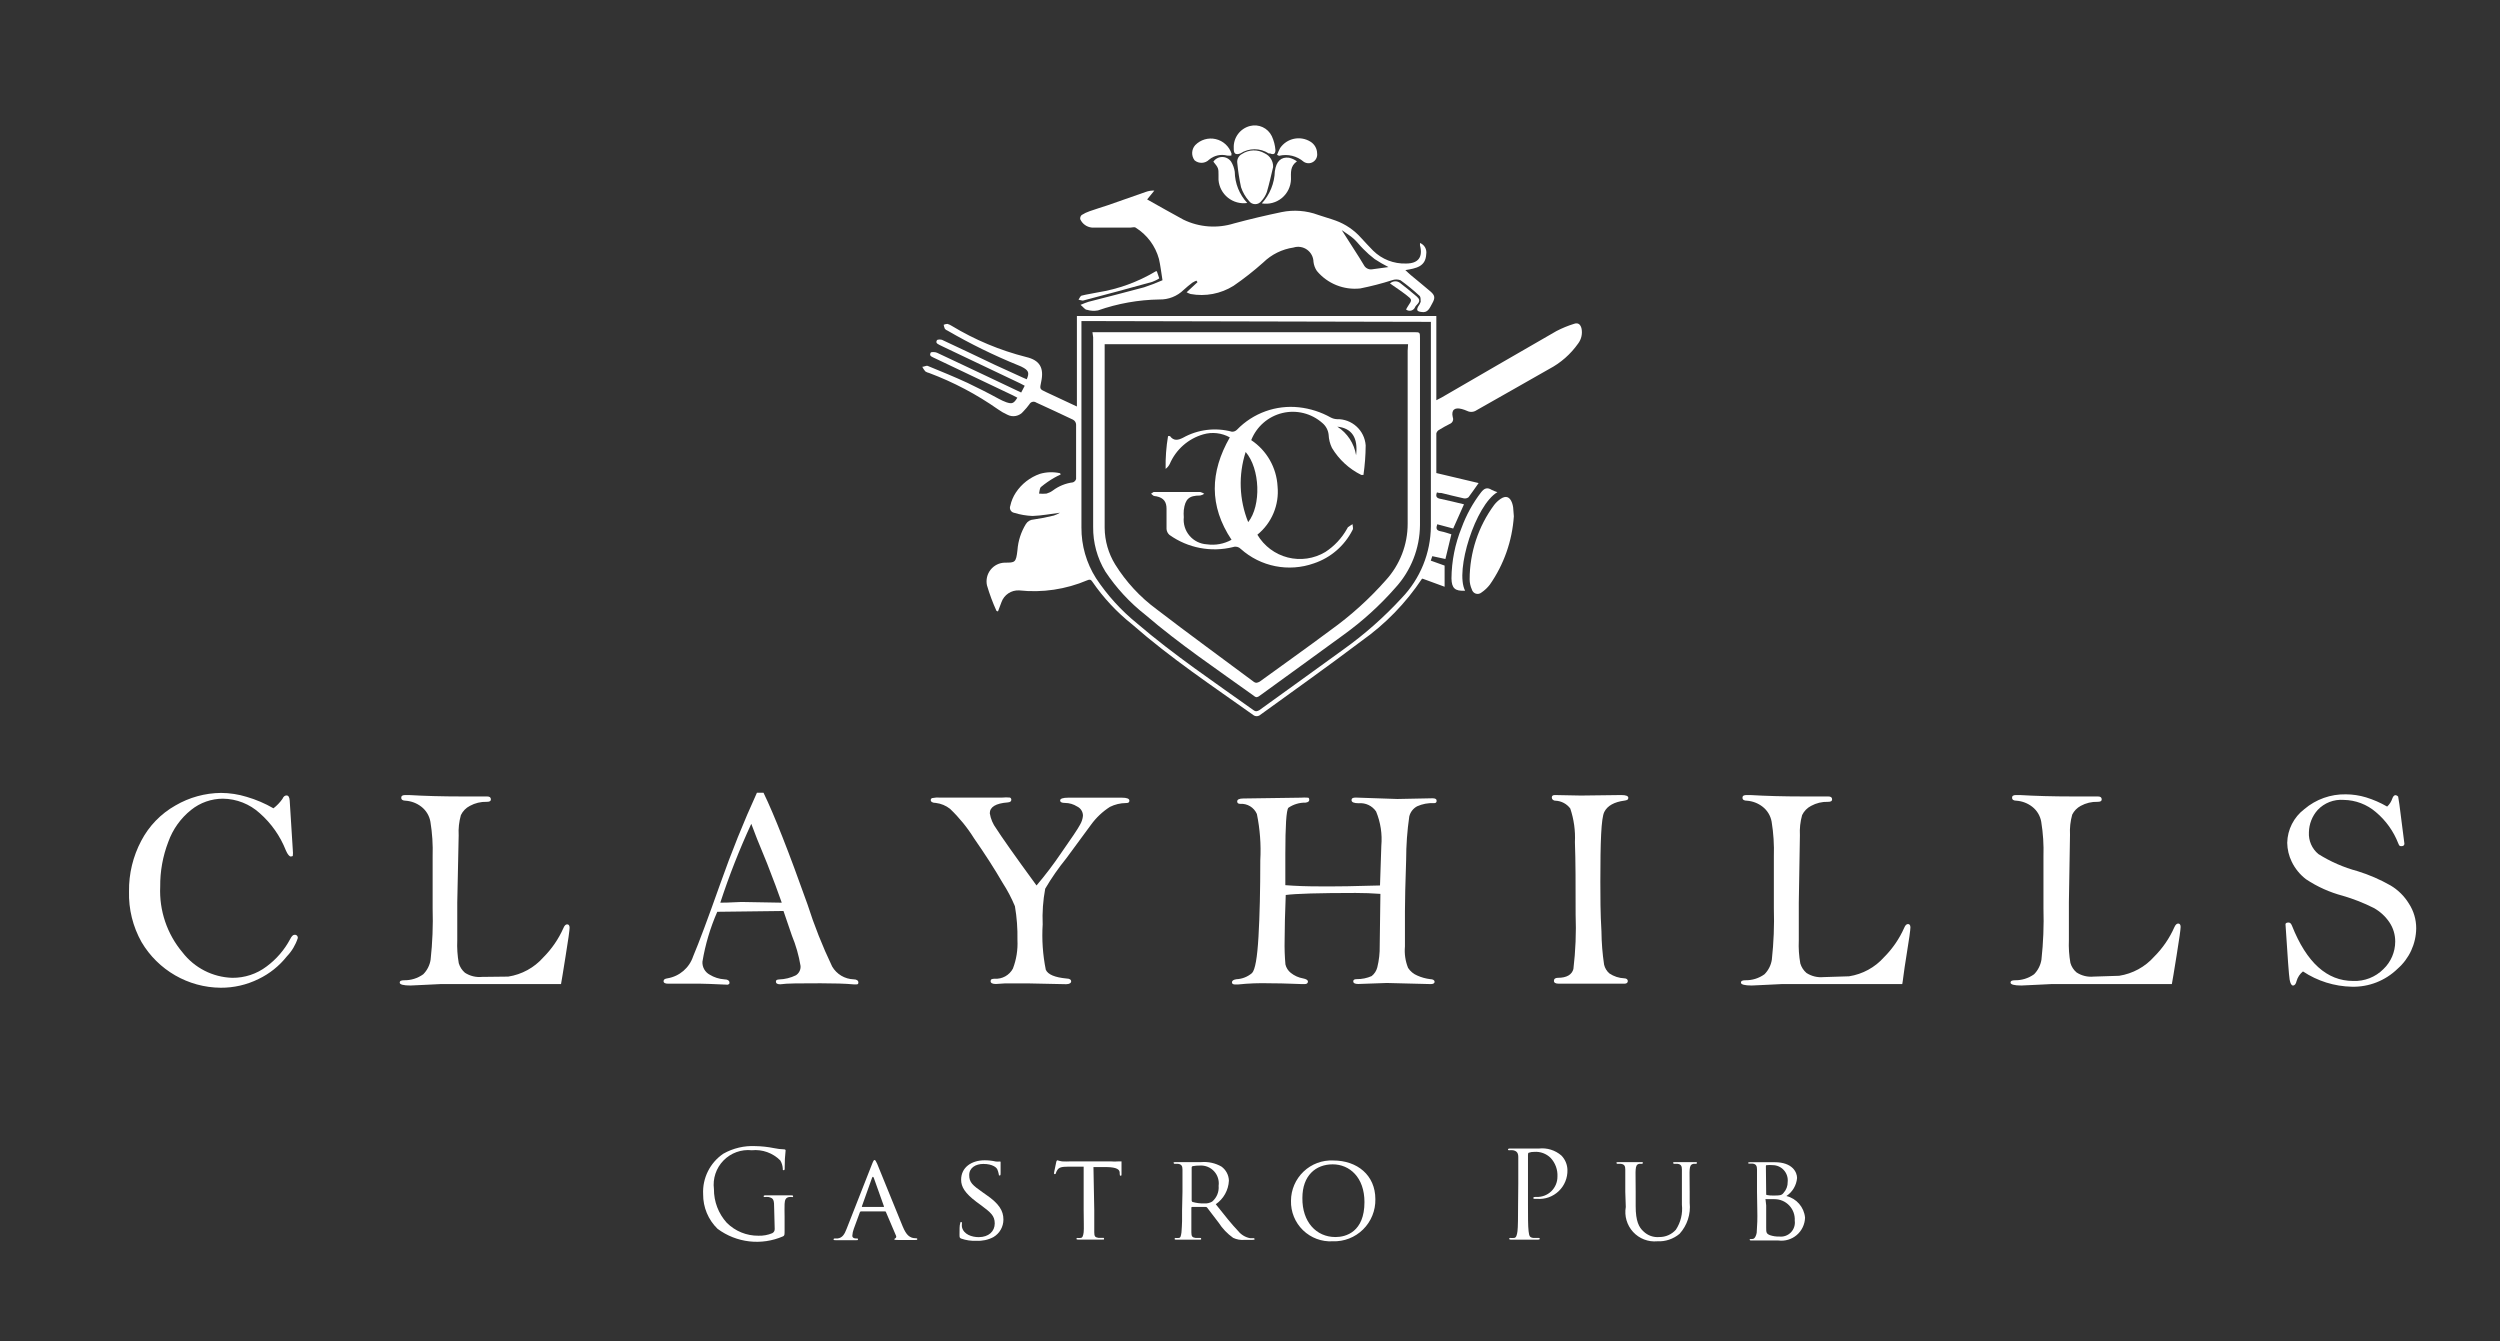 <?xml version="1.0" encoding="UTF-8"?>
<svg width="302px" height="162px" viewBox="0 0 302 162" version="1.1" xmlns="http://www.w3.org/2000/svg" xmlns:xlink="http://www.w3.org/1999/xlink">
    <rect x="0" y="0" width="302" height="162" fill="#333333" stroke="none"/>
    <!-- Generator: Sketch 54.1 (76490) - https://sketchapp.com -->
    <title>Artboard</title>
    <desc>Created with Sketch.</desc>
    <g id="Artboard" stroke="none" stroke-width="1" fill="none" fill-rule="evenodd">
        <g id="Mesa-de-trabajo-2" transform="translate(15, 14)" fill="#FFFFFF" fill-rule="nonzero">
            <path d="M163.618,44.354 C163.13,45.027 162.776,45.577 162.398,46.066 C162.237,46.194 162.027,46.243 161.825,46.201 C160.923,46.005 160.021,45.773 159.118,45.553 C158.948,45.553 158.765,45.553 158.582,45.479 C158.375,46.03 158.582,46.189 159.07,46.274 C159.996,46.458 160.899,46.702 161.85,46.922 L160.545,49.846 L158.619,49.332 C158.46,49.797 158.484,50.078 159.021,50.176 C159.557,50.274 159.887,50.421 160.326,50.543 L159.606,53.528 L158.021,53.185 L157.838,53.724 L159.509,54.323 L159.509,56.879 L156.875,55.913 C156.875,55.913 156.79,55.913 156.777,55.913 C154.823,58.852 152.342,61.403 149.462,63.436 C145.401,66.506 141.244,69.454 137.122,72.439 C136.923,72.541 136.687,72.541 136.488,72.439 C131.501,68.891 126.405,65.503 121.771,61.43 C119.918,59.96 118.294,58.22 116.955,56.268 C116.784,55.999 116.626,55.974 116.345,56.097 C113.751,57.2 110.918,57.621 108.115,57.32 C107.159,57.267 106.283,57.856 105.969,58.763 L105.555,59.864 L105.372,59.791 C104.917,58.792 104.534,57.762 104.226,56.708 C104.083,56.046 104.244,55.354 104.665,54.823 C105.085,54.292 105.72,53.979 106.396,53.968 C107.615,53.968 107.737,53.968 107.908,52.464 C107.989,51.34 108.341,50.253 108.932,49.296 C109.133,48.974 109.48,48.772 109.859,48.757 C110.679,48.639 111.493,48.48 112.297,48.28 C112.558,48.196 112.807,48.081 113.041,47.938 C111.956,48.072 110.846,48.292 109.725,48.329 C108.976,48.298 108.234,48.171 107.518,47.95 C107.333,47.919 107.172,47.806 107.079,47.642 C106.987,47.478 106.973,47.281 107.042,47.106 C107.164,46.535 107.392,45.991 107.713,45.504 C108.411,44.449 109.435,43.654 110.627,43.241 C111.42,43.009 112.26,42.984 113.066,43.167 L113.126,43.326 C112.851,43.446 112.582,43.581 112.322,43.73 C111.772,44.049 111.25,44.413 110.761,44.819 C110.578,44.965 110.59,45.345 110.517,45.626 C110.817,45.656 111.119,45.656 111.419,45.626 C111.691,45.548 111.947,45.424 112.175,45.259 C112.888,44.72 113.729,44.379 114.614,44.268 C114.796,44.2 114.936,44.051 114.992,43.864 C114.992,41.675 114.992,39.485 114.992,37.296 C114.987,37.041 114.841,36.81 114.614,36.696 C113.151,35.987 111.651,35.314 110.176,34.629 C110.044,34.537 109.88,34.505 109.723,34.543 C109.567,34.58 109.434,34.683 109.359,34.825 C109.135,35.131 108.891,35.421 108.627,35.693 C108.153,36.283 107.327,36.448 106.664,36.085 C106.283,35.913 105.92,35.704 105.579,35.461 C102.996,33.646 100.193,32.166 97.239,31.057 C97.074,31.022 96.916,30.956 96.776,30.862 C96.633,30.693 96.51,30.508 96.41,30.311 C96.629,30.311 96.885,30.14 97.068,30.201 C98.678,30.862 100.299,31.522 101.885,32.256 C103.104,32.843 104.384,33.479 105.628,34.164 C105.929,34.332 106.243,34.475 106.567,34.593 C107.262,34.825 107.469,34.739 107.896,34.042 L107.359,33.761 L98.105,29.357 L97.897,29.259 C97.641,29.113 97.19,29.039 97.422,28.611 C97.422,28.501 97.971,28.501 98.19,28.611 C100.226,29.553 102.238,30.531 104.287,31.486 L108.359,33.418 L108.786,32.599 L108.225,32.305 L98.97,27.902 L98.617,27.73 C98.361,27.583 97.958,27.486 98.178,27.106 C98.251,26.984 98.702,26.972 98.909,27.106 C100.994,28.073 103.067,29.064 105.14,30.054 L108.518,31.596 L109.03,31.816 C109.347,31.094 109.261,30.801 108.676,30.446 C108.462,30.32 108.238,30.214 108.005,30.128 C105.067,28.935 102.215,27.537 99.47,25.944 C99.344,25.899 99.231,25.824 99.141,25.724 C99.074,25.567 99.025,25.403 98.995,25.235 C99.137,25.17 99.29,25.132 99.446,25.125 C99.627,25.177 99.8,25.255 99.958,25.357 C102.756,27.052 105.788,28.321 108.956,29.125 C110.627,29.516 111.139,30.458 110.773,32.134 C110.59,32.99 110.578,33.002 111.346,33.357 L115.09,35.106 L115.09,24.171 L158.509,24.171 L158.509,34.348 L159.167,34.005 C163.776,31.339 168.385,28.648 173.018,25.993 C173.706,25.635 174.424,25.34 175.164,25.113 C175.652,24.941 175.945,25.21 176.054,25.712 C176.174,26.339 176.023,26.988 175.64,27.498 C174.729,28.79 173.526,29.846 172.128,30.58 C169.214,32.256 166.276,33.895 163.362,35.559 C163.03,35.787 162.602,35.82 162.24,35.644 C162.031,35.549 161.815,35.471 161.594,35.412 C160.704,35.167 160.289,35.534 160.496,36.403 C160.556,36.554 160.554,36.722 160.49,36.871 C160.426,37.021 160.305,37.138 160.155,37.198 C159.704,37.43 159.24,37.675 158.814,37.944 C158.661,38.037 158.551,38.186 158.509,38.36 C158.509,39.975 158.509,41.589 158.509,43.143 L163.618,44.354 Z M115.638,24.782 C115.638,25.003 115.638,25.174 115.638,25.333 L115.638,49.724 C115.624,51.889 116.234,54.013 117.394,55.84 C118.761,57.905 120.434,59.749 122.357,61.307 C126.807,65.124 131.672,68.39 136.427,71.79 C136.708,71.998 136.891,71.913 137.122,71.79 C140.512,69.344 143.926,66.898 147.291,64.451 C149.844,62.629 152.202,60.547 154.327,58.237 C156.566,55.907 157.828,52.802 157.85,49.565 C157.85,41.589 157.85,33.663 157.85,25.639 L157.85,24.88 L115.638,24.782 Z" id="Shape"></path>
            <path d="M128.343,21.308 L129.66,20.085 L129.526,19.902 C129.356,19.968 129.193,20.05 129.038,20.146 C128.685,20.415 128.319,20.709 127.99,21.015 C127.207,21.784 126.147,22.203 125.051,22.177 C122.526,22.216 120.023,22.662 117.638,23.498 C117.196,23.583 116.739,23.558 116.309,23.425 C116.065,23.425 115.882,23.107 115.529,22.825 C115.943,22.666 116.211,22.532 116.492,22.458 C118.723,21.871 120.967,21.321 123.198,20.709 C123.956,20.461 124.7,20.176 125.429,19.853 C125.271,18.886 125.185,18.079 125.002,17.284 C124.572,15.706 123.561,14.351 122.174,13.492 C122.04,13.394 121.784,13.492 121.576,13.492 C120.016,13.492 118.467,13.492 116.906,13.492 C116.286,13.435 115.745,13.047 115.492,12.477 C115.462,12.292 115.526,12.103 115.663,11.975 C115.968,11.781 116.295,11.625 116.638,11.51 C117.345,11.254 118.077,11.046 118.796,10.801 L123.405,9.186 C123.736,9.063 124.089,9.008 124.442,9.027 L123.576,10.092 C125.076,10.923 126.502,11.755 127.965,12.538 C129.867,13.46 132.046,13.622 134.062,12.991 C135.964,12.477 137.89,12.024 139.817,11.621 C141.295,11.317 142.829,11.436 144.243,11.963 C144.938,12.208 145.657,12.391 146.352,12.648 C147.534,13.079 148.589,13.798 149.425,14.74 C149.901,15.266 150.388,15.779 150.876,16.281 C151.933,17.323 153.37,17.884 154.851,17.834 C156.326,17.834 156.911,17.064 156.534,15.633 C156.526,15.539 156.526,15.445 156.534,15.351 C157.072,15.563 157.387,16.125 157.289,16.697 C157.216,18.226 156.07,18.409 154.766,18.63 C155.034,18.874 155.229,19.07 155.436,19.241 C156.216,19.902 157.033,20.538 157.802,21.211 C158.338,21.675 158.387,21.981 158.033,22.617 C157.68,23.253 157.485,23.84 156.668,23.681 C156.18,23.62 156.082,23.449 156.326,23.009 C156.454,22.843 156.553,22.657 156.619,22.458 C156.619,22.226 156.619,21.883 156.509,21.761 C155.772,21.078 154.994,20.441 154.18,19.853 C153.85,19.729 153.486,19.729 153.156,19.853 C151.895,20.255 150.613,20.585 149.315,20.844 C147.331,21.061 145.369,20.272 144.084,18.74 C143.859,18.412 143.717,18.034 143.67,17.639 C143.659,17.052 143.372,16.505 142.897,16.163 C142.422,15.821 141.813,15.724 141.256,15.902 C139.876,16.102 138.596,16.736 137.598,17.712 C136.463,18.725 135.266,19.665 134.013,20.526 C132.465,21.494 130.613,21.847 128.819,21.516 C128.654,21.463 128.495,21.393 128.343,21.308 L128.343,21.308 Z M152.729,18.263 C152.154,17.973 151.596,17.651 151.059,17.296 C150.57,16.924 150.109,16.515 149.681,16.073 C149.279,15.682 148.949,15.229 148.535,14.85 C148.12,14.471 147.608,14.177 147.084,13.798 L149.193,17.101 C149.388,17.406 149.571,17.712 149.754,18.018 C149.94,18.389 150.345,18.597 150.754,18.532 L152.729,18.263 Z" id="Shape"></path>
            <path d="M167.873,48.366 C167.677,51.327 166.677,54.178 164.983,56.61 C164.697,56.987 164.351,57.313 163.959,57.577 C163.771,57.736 163.514,57.787 163.279,57.713 C163.045,57.638 162.864,57.448 162.801,57.21 C162.627,56.825 162.535,56.409 162.532,55.987 C162.538,52.749 163.576,49.598 165.495,46.996 C165.716,46.712 165.979,46.464 166.276,46.262 C166.91,45.834 167.385,46.005 167.654,46.739 C167.717,46.917 167.762,47.102 167.788,47.289 C167.824,47.705 167.836,47.974 167.873,48.366 Z" id="Path"></path>
            <path d="M138.793,6.177 C138.549,7.192 138.329,8.208 138.037,9.199 C137.896,9.594 137.676,9.956 137.391,10.263 C137.217,10.514 136.933,10.663 136.628,10.663 C136.324,10.663 136.039,10.514 135.866,10.263 C135.44,9.784 135.116,9.222 134.915,8.611 C134.71,7.65 134.559,6.678 134.464,5.7 C134.4,5.248 134.63,4.805 135.037,4.599 C135.863,4.053 136.927,4.024 137.781,4.526 C138.419,4.821 138.818,5.472 138.793,6.177 L138.793,6.177 Z" id="Path"></path>
            <path d="M165.886,45.455 C163.276,46.959 160.716,54.922 161.984,57.357 C160.764,57.43 160.362,57.063 160.338,55.876 C160.356,53.779 160.77,51.704 161.557,49.76 C162.12,48.221 162.913,46.778 163.91,45.479 C164.288,44.99 164.642,44.831 165.191,45.173 C165.415,45.284 165.647,45.378 165.886,45.455 Z" id="Path"></path>
            <path d="M134.037,3.878 C133.981,2.641 134.794,1.534 135.988,1.223 C137.048,0.944 138.157,1.457 138.634,2.446 C138.879,2.974 139.027,3.542 139.073,4.122 C139.073,4.587 138.866,4.722 138.427,4.538 L138.268,4.538 C137.222,3.86 135.877,3.86 134.83,4.538 C134.233,4.746 134.013,4.563 134.037,3.878 Z" id="Path"></path>
            <path d="M137.427,10.569 C138.399,9.508 138.957,8.131 139,6.691 C139.171,5.468 139.768,4.93 140.707,5.052 C141.055,5.13 141.383,5.28 141.67,5.492 C140.829,6.079 140.951,6.862 140.951,7.657 C140.928,8.535 140.526,9.36 139.85,9.919 C139.175,10.477 138.291,10.714 137.427,10.569 L137.427,10.569 Z" id="Path"></path>
            <path d="M135.671,10.52 C134.837,10.641 133.99,10.409 133.331,9.881 C132.673,9.353 132.262,8.574 132.196,7.731 C132.196,7.523 132.196,7.315 132.196,7.107 C132.196,6.373 132.196,6.275 131.574,5.529 C131.818,5.176 132.219,4.965 132.647,4.965 C133.076,4.965 133.477,5.176 133.72,5.529 C133.946,5.903 134.096,6.319 134.159,6.752 C134.176,8.153 134.715,9.498 135.671,10.52 L135.671,10.52 Z" id="Path"></path>
            <path d="M133.745,4.795 C133.578,4.808 133.411,4.808 133.245,4.795 C132.481,4.594 131.668,4.776 131.062,5.284 C130.587,5.763 129.826,5.801 129.307,5.37 C128.89,4.82 128.921,4.05 129.38,3.535 C130.022,2.873 130.962,2.595 131.859,2.803 C132.757,3.01 133.481,3.673 133.769,4.55 C133.768,4.632 133.76,4.714 133.745,4.795 L133.745,4.795 Z" id="Path"></path>
            <path d="M139.268,4.709 C139.373,4.429 139.495,4.155 139.634,3.89 C140.452,2.695 142.059,2.352 143.292,3.107 C143.79,3.407 144.099,3.943 144.109,4.526 C144.164,4.936 143.975,5.34 143.625,5.559 C143.275,5.778 142.83,5.771 142.487,5.541 C141.672,4.838 140.57,4.57 139.524,4.819 C139.524,4.819 139.427,4.795 139.268,4.709 Z" id="Path"></path>
            <path d="M124.746,18.764 L125.039,19.633 C124.773,19.798 124.491,19.937 124.198,20.048 C121.418,20.823 118.626,21.578 115.821,22.311 C115.663,22.311 115.468,22.238 115.285,22.201 C115.407,22.03 115.504,21.749 115.663,21.712 C116.309,21.541 116.967,21.467 117.614,21.321 C120.086,20.926 122.461,20.062 124.612,18.776 L124.746,18.764 Z" id="Path"></path>
            <path d="M154.851,23.388 C154.936,23.241 154.997,23.107 155.083,22.984 C155.595,22.226 155.607,22.201 154.912,21.663 C154.217,21.125 153.595,20.721 152.912,20.244 C153.246,19.92 153.767,19.894 154.131,20.183 C154.814,20.721 155.497,21.259 156.156,21.834 C156.814,22.409 156.156,22.727 155.96,23.058 C155.887,23.277 155.712,23.446 155.491,23.512 C155.27,23.578 155.031,23.531 154.851,23.388 L154.851,23.388 Z" id="Path"></path>
            <path d="M116.967,26.128 L155.802,26.128 C156.534,26.128 156.534,26.128 156.534,26.874 C156.534,34.397 156.534,41.92 156.534,49.442 C156.51,52.233 155.459,54.917 153.583,56.977 C151.702,59.124 149.583,61.049 147.267,62.714 C143.926,65.161 140.524,67.607 137.159,70.053 C136.927,70.225 136.756,70.31 136.464,70.053 C132.038,66.873 127.502,63.827 123.356,60.268 C121.479,58.796 119.849,57.033 118.528,55.045 C117.542,53.421 117.031,51.552 117.053,49.65 L117.053,26.752 L116.967,26.128 Z M155.095,27.583 L118.443,27.583 C118.443,27.779 118.443,27.938 118.443,28.109 C118.443,35.326 118.443,42.543 118.443,49.76 C118.456,51.33 118.898,52.866 119.723,54.201 C121.028,56.293 122.716,58.12 124.698,59.583 C128.563,62.555 132.513,65.418 136.427,68.341 C136.732,68.573 136.927,68.463 137.171,68.341 C140.012,66.274 142.89,64.243 145.706,62.139 C148.162,60.382 150.412,58.35 152.412,56.084 C154.109,54.224 155.049,51.793 155.046,49.271 C155.046,42.299 155.046,35.339 155.046,28.366 L155.095,27.583 Z" id="Shape"></path>
            <path d="M133.769,51.204 C131.038,47.106 131.172,43.02 133.562,38.837 C132.585,38.291 131.43,38.158 130.355,38.47 C128.54,38.991 127.054,40.302 126.307,42.042 C126.191,42.279 126.019,42.484 125.807,42.641 C125.781,41.314 125.879,39.987 126.1,38.678 L126.331,38.678 C126.795,39.302 127.319,39.18 127.917,38.874 C129.715,37.872 131.832,37.613 133.818,38.152 C134.047,38.161 134.268,38.072 134.428,37.907 C136.378,35.894 139.145,34.897 141.926,35.204 C143.267,35.353 144.564,35.769 145.743,36.427 C145.973,36.55 146.226,36.621 146.486,36.635 C148.307,36.585 149.844,37.981 149.974,39.803 C149.965,40.999 149.875,42.192 149.705,43.375 C149.523,43.375 149.474,43.375 149.449,43.375 C147.979,42.651 146.747,41.517 145.901,40.109 C145.659,39.613 145.522,39.071 145.499,38.519 C145.442,37.965 145.17,37.456 144.743,37.1 C143.424,35.932 141.62,35.482 139.91,35.893 C138.199,36.305 136.795,37.526 136.147,39.167 C138.026,40.419 139.205,42.486 139.329,44.745 C139.549,46.982 138.632,49.179 136.891,50.592 C137.702,51.961 139.023,52.951 140.562,53.343 C142.101,53.735 143.732,53.498 145.096,52.684 C146.184,51.977 147.083,51.016 147.718,49.883 C147.747,49.814 147.784,49.748 147.828,49.687 C148.011,49.552 148.194,49.442 148.389,49.32 C148.389,49.552 148.511,49.846 148.389,50.017 C147.423,51.928 145.745,53.379 143.719,54.054 C140.675,55.134 137.286,54.464 134.879,52.305 C134.642,52.06 134.286,51.974 133.964,52.084 C131.309,52.743 128.5,52.207 126.271,50.617 C126.065,50.435 125.938,50.181 125.917,49.907 C125.917,49.088 125.917,48.268 125.917,47.461 C125.917,46.653 125.6,46.14 124.698,45.956 C124.582,45.949 124.467,45.928 124.356,45.895 C124.242,45.816 124.136,45.726 124.039,45.626 C124.161,45.626 124.271,45.43 124.393,45.43 C124.722,45.43 125.039,45.43 125.368,45.43 L129.977,45.43 C130.155,45.475 130.324,45.55 130.477,45.65 C130.326,45.752 130.156,45.823 129.977,45.858 C128.624,45.858 128.173,46.286 128.002,47.62 C127.978,47.905 127.978,48.191 128.002,48.476 C127.917,49.287 128.168,50.097 128.696,50.717 C129.224,51.337 129.983,51.712 130.794,51.754 C131.819,51.901 132.864,51.708 133.769,51.204 L133.769,51.204 Z M135.476,40.598 C134.581,43.372 134.689,46.374 135.781,49.075 C137.378,47.057 137.22,42.617 135.476,40.598 Z M148.815,40.99 C149.071,38.886 148.315,37.724 146.547,37.54 C147.758,38.314 148.583,39.569 148.815,40.99 L148.815,40.99 Z" id="Shape"></path>
            <path d="M18.033,83.643 C18.45,83.321 18.816,82.938 19.119,82.506 C19.241,82.224 19.399,82.09 19.619,82.09 C19.838,82.09 19.972,82.298 19.996,82.714 L20.374,88.732 C20.397,88.939 20.397,89.148 20.374,89.356 C20.374,89.429 20.265,89.466 20.118,89.466 C19.972,89.466 19.74,89.221 19.533,88.732 C18.853,87 17.771,85.457 16.375,84.231 C15.158,83.124 13.58,82.501 11.937,82.481 C10.536,82.481 9.177,82.96 8.084,83.839 C6.825,84.845 5.87,86.184 5.328,87.704 C4.666,89.424 4.335,91.255 4.353,93.099 C4.22,95.995 5.182,98.835 7.048,101.05 C8.493,102.923 10.698,104.049 13.059,104.12 C14.554,104.136 16.012,103.654 17.204,102.75 C18.39,101.873 19.365,100.74 20.057,99.435 C20.228,99.093 20.399,98.921 20.582,98.921 C20.691,98.909 20.799,98.948 20.876,99.027 C20.952,99.106 20.988,99.216 20.972,99.325 C20.704,100.149 20.254,100.902 19.655,101.527 C18.735,102.689 17.563,103.626 16.229,104.267 C14.807,104.968 13.241,105.328 11.656,105.319 C7.727,105.287 4.1,103.194 2.097,99.802 C1.05,97.938 0.527,95.824 0.585,93.686 C0.557,91.555 1.064,89.452 2.061,87.57 C2.998,85.776 4.434,84.293 6.194,83.301 C7.868,82.323 9.768,81.801 11.705,81.784 C12.755,81.791 13.799,81.951 14.802,82.261 C15.931,82.59 17.016,83.054 18.033,83.643 Z" id="Path"></path>
            <path d="M52.771,104.878 L51.808,104.878 L49.504,104.878 C48.394,104.878 46.077,104.878 42.566,104.878 L38.188,104.878 L36.433,104.964 L34.591,105.05 C33.726,105.05 33.287,104.927 33.287,104.707 C33.287,104.487 33.458,104.426 33.799,104.414 C34.633,104.434 35.451,104.181 36.128,103.692 C36.603,103.214 36.915,102.597 37.018,101.93 C37.244,99.871 37.325,97.799 37.262,95.729 L37.262,89.454 C37.309,88.054 37.219,86.653 36.994,85.27 C36.868,84.546 36.476,83.896 35.896,83.448 C35.354,83.028 34.701,82.777 34.018,82.726 C33.653,82.726 33.47,82.604 33.47,82.359 C33.47,82.139 33.628,82.041 33.97,82.041 L34.409,82.041 C36.238,82.151 38.371,82.212 40.81,82.212 L43.834,82.212 C44.139,82.212 44.297,82.322 44.297,82.555 C44.297,82.787 44.126,82.861 43.797,82.861 C43.087,82.839 42.384,83.008 41.761,83.35 C41.288,83.592 40.907,83.983 40.676,84.463 C40.453,85.258 40.362,86.085 40.408,86.909 L40.237,95.044 L40.237,99.594 C40.197,100.52 40.259,101.447 40.42,102.359 C40.553,102.805 40.811,103.204 41.164,103.508 C41.774,103.904 42.501,104.081 43.224,104.01 L46.394,103.973 C48.03,103.72 49.526,102.903 50.625,101.661 C51.651,100.636 52.477,99.429 53.064,98.102 C53.186,97.808 53.332,97.661 53.515,97.661 C53.698,97.661 53.808,97.796 53.808,98.065 C53.808,98.334 53.649,99.545 53.32,101.527 C52.991,103.508 52.844,104.585 52.771,104.878 Z" id="Path"></path>
            <path d="M76.438,81.76 L77.23,81.76 C78.507,84.385 80.275,88.871 82.534,95.215 C83.358,97.792 84.356,100.31 85.522,102.75 C86.063,103.682 87.044,104.269 88.119,104.303 C88.497,104.303 88.692,104.463 88.692,104.683 C88.692,104.903 88.594,104.915 88.399,104.915 L88.155,104.915 C87.107,104.817 85.717,104.781 84.132,104.781 C81.693,104.781 80.035,104.781 79.254,104.903 C78.901,104.903 78.73,104.793 78.73,104.585 C78.73,104.377 78.852,104.34 79.12,104.316 C79.823,104.295 80.513,104.124 81.144,103.814 C81.528,103.57 81.744,103.131 81.705,102.677 C81.496,101.417 81.144,100.186 80.657,99.007 L79.645,96.047 L71.646,96.145 C70.8,98.072 70.198,100.098 69.854,102.175 C69.819,102.824 70.161,103.434 70.731,103.741 C71.263,104.067 71.866,104.26 72.487,104.303 C72.902,104.303 73.121,104.475 73.121,104.695 C73.121,104.915 73.048,104.866 72.914,104.952 C71.073,104.866 69.976,104.829 69.598,104.829 C67.671,104.829 66.379,104.829 65.708,104.829 C65.342,104.829 65.159,104.732 65.159,104.524 C65.159,104.316 65.318,104.23 65.635,104.181 C67.079,103.942 68.271,102.92 68.732,101.527 C69.423,99.896 70.512,96.981 72,92.781 C73.357,88.94 74.836,85.266 76.438,81.76 Z M75.755,85.515 C74.323,88.615 73.073,91.797 72.012,95.044 C73.231,95.044 74.048,94.958 74.56,94.958 L79.437,95.044 C79.011,93.821 78.425,92.255 77.657,90.285 C76.669,87.925 76.048,86.334 75.755,85.515 Z" id="Shape"></path>
            <path d="M110.212,92.964 C111.261,91.731 112.242,90.44 113.151,89.099 C114.456,87.24 115.236,86.078 115.468,85.625 C115.663,85.297 115.784,84.929 115.821,84.549 C115.827,84.066 115.55,83.626 115.114,83.423 C114.676,83.145 114.169,82.996 113.651,82.995 C113.261,82.995 113.066,82.897 113.066,82.689 C113.066,82.481 113.395,82.359 114.053,82.359 L120.528,82.359 C121.125,82.359 121.43,82.481 121.43,82.714 C121.43,82.946 121.296,83.007 121.028,83.007 C120.35,83.011 119.683,83.17 119.077,83.472 C118.19,84.041 117.416,84.771 116.797,85.625 L113.809,89.686 C112.868,90.843 112.016,92.069 111.261,93.356 C110.997,94.775 110.894,96.219 110.956,97.661 C110.841,99.501 110.968,101.348 111.334,103.154 C111.602,103.729 112.431,104.071 113.846,104.206 C114.212,104.206 114.395,104.352 114.395,104.548 C114.395,104.744 114.187,104.891 113.785,104.891 L109.152,104.793 C108.042,104.793 107.128,104.793 106.42,104.793 L105.311,104.866 C104.884,104.866 104.665,104.756 104.665,104.524 C104.665,104.291 104.823,104.242 105.14,104.23 C106.055,104.297 106.924,103.818 107.359,103.007 C107.781,101.904 107.968,100.725 107.908,99.545 C107.935,98.181 107.833,96.817 107.603,95.472 C107.194,94.487 106.696,93.541 106.116,92.646 C105.173,91.015 104.026,89.229 102.677,87.289 C101.86,85.976 100.881,84.772 99.763,83.705 C99.269,83.316 98.679,83.071 98.056,82.995 C97.641,82.995 97.434,82.848 97.434,82.653 C97.429,82.542 97.499,82.441 97.605,82.408 C97.922,82.345 98.246,82.324 98.568,82.347 L106.079,82.347 C106.387,82.315 106.698,82.315 107.006,82.347 C107.115,82.395 107.18,82.509 107.164,82.628 C107.164,82.812 107.018,82.909 106.725,82.934 C105.286,83.044 104.567,83.484 104.567,84.243 C104.674,84.913 104.942,85.547 105.347,86.09 C105.933,87.019 107.53,89.295 110.212,92.964 Z" id="Path"></path>
            <path d="M151.705,92.964 L151.864,88.169 C151.991,86.756 151.774,85.333 151.23,84.023 C150.761,83.336 149.959,82.957 149.132,83.032 C148.559,83.032 148.267,82.909 148.267,82.665 C148.267,82.42 148.437,82.347 148.779,82.347 L153.802,82.518 L158.045,82.432 C158.387,82.432 158.545,82.53 158.545,82.738 C158.545,82.946 158.436,83.02 158.228,83.02 C157.529,82.983 156.831,83.113 156.192,83.399 C155.717,83.653 155.371,84.098 155.241,84.622 C154.99,86.352 154.864,88.097 154.863,89.845 C154.766,92.72 154.717,94.799 154.717,96.096 L154.717,100.34 C154.637,101.218 154.767,102.103 155.095,102.921 C155.366,103.338 155.757,103.663 156.216,103.851 C156.704,104.07 157.222,104.214 157.753,104.279 C158.119,104.279 158.301,104.426 158.301,104.597 C158.301,104.768 158.155,104.878 157.838,104.878 L152.534,104.744 L149.071,104.866 C148.669,104.866 148.474,104.756 148.474,104.548 C148.474,104.34 148.608,104.291 148.901,104.279 C149.517,104.287 150.129,104.161 150.693,103.912 C151.03,103.647 151.27,103.277 151.376,102.86 C151.589,102.004 151.687,101.124 151.669,100.242 L151.754,93.98 C150.77,93.906 149.77,93.869 148.754,93.869 C144.316,93.869 141.512,93.955 140.317,94.114 C140.231,96.316 140.183,98.138 140.183,99.557 C140.159,100.541 140.192,101.525 140.28,102.505 C140.376,102.907 140.603,103.265 140.926,103.521 C141.358,103.867 141.87,104.098 142.414,104.193 C142.804,104.267 142.999,104.401 142.999,104.573 C142.999,104.744 142.877,104.878 142.621,104.878 L142.28,104.878 C141.658,104.878 140.378,104.781 138.427,104.781 C137.125,104.741 135.821,104.79 134.525,104.927 L134.22,104.927 C133.952,104.927 133.818,104.842 133.818,104.658 C133.818,104.475 134.001,104.34 134.354,104.291 C135.05,104.261 135.715,103.998 136.244,103.545 C136.622,103.154 136.878,101.698 137.025,99.154 C137.171,96.609 137.244,93.539 137.244,89.906 C137.346,88.037 137.207,86.162 136.83,84.328 C136.483,83.536 135.678,83.047 134.818,83.105 C134.574,83.105 134.452,83.007 134.452,82.812 C134.452,82.579 134.708,82.457 135.196,82.457 L142.121,82.359 C142.418,82.336 142.715,82.336 143.011,82.359 C143.109,82.359 143.158,82.481 143.158,82.64 C143.158,82.799 143.011,82.922 142.707,82.958 C141.968,82.946 141.244,83.164 140.634,83.582 C140.39,83.876 140.268,85.747 140.268,89.185 C140.268,89.539 140.268,90.787 140.268,92.928 C141.487,93.025 142.816,93.074 144.389,93.074 C146.43,93.091 148.868,93.054 151.705,92.964 Z" id="Path"></path>
            <path d="M172.836,82.041 L175.969,82.102 L180.846,82.041 C181.419,82.041 181.7,82.151 181.7,82.383 C181.7,82.616 181.541,82.665 181.236,82.714 C180.017,82.873 179.176,83.325 178.798,84.084 C178.42,84.842 178.322,87.656 178.322,92.512 C178.322,94.285 178.322,96.291 178.456,98.53 C178.469,99.869 178.575,101.206 178.774,102.53 C178.87,102.945 179.097,103.318 179.42,103.594 C179.953,103.95 180.572,104.153 181.212,104.181 C181.493,104.181 181.639,104.328 181.639,104.511 C181.639,104.695 181.505,104.829 181.249,104.829 L176.969,104.829 L173.311,104.829 C172.909,104.829 172.714,104.719 172.714,104.487 C172.714,104.255 172.872,104.12 173.189,104.12 C174.262,104.12 174.884,103.741 175.067,103.056 C175.328,100.864 175.418,98.656 175.335,96.45 C175.335,92.854 175.335,89.955 175.25,87.729 C175.318,86.352 175.128,84.974 174.689,83.668 C174.271,83.109 173.628,82.764 172.933,82.726 C172.616,82.726 172.458,82.543 172.458,82.335 C172.458,82.127 172.592,82.041 172.836,82.041 Z" id="Path"></path>
            <path d="M214.792,104.878 L213.828,104.878 L211.524,104.878 C210.414,104.878 208.098,104.878 204.586,104.878 L200.209,104.878 L198.453,104.964 L196.612,105.05 C195.746,105.05 195.307,104.927 195.307,104.707 C195.307,104.487 195.478,104.426 195.819,104.414 C196.653,104.434 197.471,104.181 198.148,103.692 C198.624,103.214 198.935,102.597 199.038,101.93 C199.264,99.871 199.345,97.799 199.282,95.729 L199.282,89.454 C199.329,88.054 199.239,86.653 199.014,85.27 C198.888,84.546 198.497,83.896 197.916,83.448 C197.374,83.028 196.722,82.777 196.039,82.726 C195.673,82.726 195.49,82.604 195.49,82.359 C195.49,82.139 195.649,82.041 195.99,82.041 L196.429,82.041 C198.258,82.151 200.392,82.212 202.83,82.212 L205.854,82.212 C206.159,82.212 206.317,82.322 206.317,82.555 C206.317,82.787 206.147,82.861 205.818,82.861 C205.108,82.839 204.405,83.008 203.781,83.35 C203.308,83.592 202.927,83.983 202.696,84.463 C202.473,85.258 202.383,86.085 202.428,86.909 L202.294,95.068 L202.294,99.619 C202.254,100.544 202.315,101.471 202.477,102.383 C202.61,102.83 202.868,103.229 203.22,103.533 C203.831,103.929 204.557,104.105 205.281,104.034 L208.366,103.937 C210.001,103.683 211.498,102.866 212.597,101.625 C213.622,100.6 214.449,99.393 215.035,98.065 C215.157,97.772 215.304,97.625 215.487,97.625 C215.669,97.625 215.779,97.759 215.779,98.028 C215.779,98.297 215.621,99.508 215.291,101.49 C214.962,103.472 214.865,104.585 214.792,104.878 Z" id="Path"></path>
            <path d="M247.359,104.878 L246.396,104.878 L244.091,104.878 C242.97,104.878 240.665,104.878 237.154,104.878 L232.776,104.878 L231.02,104.964 L229.179,105.05 C228.314,105.05 227.875,104.927 227.875,104.707 C227.875,104.487 228.045,104.426 228.387,104.414 C229.22,104.432 230.038,104.179 230.716,103.692 C231.187,103.211 231.498,102.596 231.606,101.93 C231.831,99.871 231.913,97.799 231.85,95.729 L231.85,89.454 C231.896,88.054 231.806,86.653 231.581,85.27 C231.456,84.546 231.064,83.896 230.484,83.448 C229.941,83.03 229.289,82.779 228.606,82.726 C228.24,82.726 228.058,82.604 228.058,82.359 C228.058,82.139 228.216,82.041 228.545,82.041 L228.996,82.041 C230.825,82.151 232.947,82.212 235.398,82.212 L238.422,82.212 C238.726,82.212 238.885,82.322 238.885,82.555 C238.885,82.787 238.714,82.861 238.385,82.861 C237.675,82.839 236.972,83.008 236.349,83.35 C235.908,83.587 235.55,83.954 235.325,84.402 C235.102,85.197 235.011,86.023 235.056,86.848 L234.922,95.007 L234.922,99.557 C234.883,100.483 234.944,101.41 235.105,102.322 C235.234,102.771 235.492,103.171 235.849,103.472 C236.459,103.869 237.186,104.046 237.909,103.973 L240.994,103.875 C242.629,103.62 244.125,102.803 245.225,101.563 C246.252,100.54 247.079,99.332 247.664,98.004 C247.798,97.71 247.944,97.564 248.127,97.564 C248.31,97.564 248.42,97.698 248.42,97.967 C248.42,98.236 248.261,99.447 247.932,101.429 C247.603,103.411 247.432,104.585 247.359,104.878 Z" id="Path"></path>
            <path d="M273.367,83.435 C273.651,83.171 273.865,82.838 273.989,82.469 C274.086,82.188 274.22,82.053 274.391,82.053 C274.51,82.071 274.619,82.132 274.696,82.224 C274.781,82.64 274.891,83.448 275.037,84.671 L275.452,87.912 C275.452,88.12 275.33,88.218 275.074,88.218 C274.818,88.218 274.818,88.108 274.708,87.876 C274.139,86.413 273.213,85.117 272.013,84.108 C270.927,83.17 269.545,82.646 268.111,82.628 C266.933,82.538 265.776,82.988 264.966,83.851 C264.31,84.591 263.938,85.54 263.917,86.53 C263.855,87.544 264.281,88.527 265.063,89.172 C266.533,90.095 268.131,90.792 269.806,91.24 C271.189,91.669 272.522,92.248 273.781,92.964 C274.682,93.5 275.439,94.247 275.988,95.142 C276.571,96.031 276.881,97.074 276.878,98.138 C276.857,100.018 276.036,101.798 274.623,103.031 C273.149,104.465 271.163,105.245 269.111,105.196 C267.005,105.156 264.954,104.515 263.198,103.349 C262.829,103.644 262.561,104.046 262.43,104.499 C262.348,104.866 262.202,105.05 261.991,105.05 C261.808,105.05 261.674,104.805 261.588,104.34 C261.503,103.875 261.344,101.637 261.088,97.649 C261.088,97.502 261.259,97.441 261.454,97.441 C261.649,97.441 261.759,97.564 261.869,97.82 C263.633,102.273 266.096,104.499 269.258,104.499 C270.623,104.557 271.95,104.038 272.916,103.068 C273.822,102.204 274.337,101.007 274.342,99.753 C274.35,98.916 274.103,98.097 273.635,97.405 C273.15,96.688 272.502,96.097 271.745,95.68 C270.549,95.077 269.3,94.586 268.014,94.212 C266.436,93.796 264.936,93.122 263.576,92.218 C262.84,91.66 262.247,90.935 261.844,90.102 C261.496,89.389 261.309,88.608 261.296,87.815 C261.328,86.21 262.092,84.708 263.368,83.741 C264.766,82.554 266.548,81.919 268.38,81.955 C269.206,81.959 270.027,82.082 270.818,82.322 C271.707,82.595 272.562,82.968 273.367,83.435 L273.367,83.435 Z" id="Path"></path>
            <path d="M78.523,132.107 C78.523,130.884 78.45,130.762 77.864,130.603 C77.698,130.584 77.531,130.584 77.364,130.603 C77.364,130.603 77.243,130.603 77.243,130.517 C77.243,130.431 77.316,130.395 77.486,130.395 C78.145,130.395 79.059,130.395 79.132,130.395 C79.206,130.395 80.132,130.395 80.571,130.395 C80.73,130.395 80.803,130.395 80.803,130.517 C80.803,130.639 80.803,130.603 80.681,130.603 C80.559,130.59 80.437,130.59 80.315,130.603 C79.925,130.676 79.803,130.921 79.779,131.434 C79.754,131.948 79.779,132.34 79.779,132.963 L79.779,134.554 C79.779,135.214 79.779,135.239 79.596,135.349 C76.986,136.485 73.97,136.14 71.683,134.443 C70.555,133.348 69.924,131.835 69.939,130.26 C69.842,128.313 70.767,126.457 72.378,125.367 C73.561,124.698 74.91,124.38 76.267,124.45 C77.017,124.464 77.764,124.546 78.498,124.694 C78.9,124.779 79.308,124.828 79.718,124.841 C79.864,124.841 79.901,124.915 79.901,124.976 C79.822,125.666 79.786,126.361 79.791,127.055 C79.791,127.288 79.791,127.361 79.657,127.361 C79.523,127.361 79.571,127.275 79.559,127.141 C79.534,126.799 79.43,126.469 79.254,126.175 C78.348,125.271 77.087,124.822 75.816,124.951 C74.547,124.817 73.287,125.273 72.396,126.189 C71.504,127.105 71.08,128.379 71.244,129.648 C71.234,131.149 71.786,132.599 72.792,133.71 C73.807,134.726 75.187,135.29 76.621,135.275 C77.193,135.294 77.762,135.19 78.291,134.969 C78.482,134.872 78.597,134.67 78.584,134.456 L78.523,132.107 Z" id="Path"></path>
            <path d="M90.35,126.603 C90.509,126.199 90.569,126.126 90.655,126.126 C90.74,126.126 90.826,126.297 90.96,126.578 C91.191,127.104 93.252,132.254 94.044,134.15 C94.508,135.263 94.861,135.373 95.142,135.508 C95.308,135.559 95.48,135.583 95.654,135.581 C95.727,135.581 95.812,135.581 95.812,135.691 C95.812,135.801 95.666,135.789 95.52,135.789 C95.374,135.789 94.386,135.789 93.484,135.789 C93.24,135.789 93.032,135.789 93.032,135.703 C93.032,135.618 93.032,135.703 93.118,135.606 C93.181,135.582 93.231,135.532 93.254,135.468 C93.278,135.405 93.272,135.334 93.24,135.275 L92.02,132.413 C92.02,132.413 92.02,132.34 91.911,132.34 L89.009,132.34 C89.009,132.34 88.911,132.34 88.875,132.437 L88.143,134.431 C88.039,134.701 87.977,134.986 87.96,135.275 C87.96,135.52 88.18,135.606 88.399,135.606 L88.509,135.606 C88.619,135.606 88.643,135.606 88.643,135.716 C88.643,135.826 88.57,135.813 88.46,135.813 C88.143,135.813 87.448,135.813 87.241,135.813 C87.034,135.813 86.46,135.813 85.936,135.813 C85.778,135.813 85.692,135.813 85.692,135.716 C85.698,135.657 85.744,135.611 85.802,135.606 L86.18,135.606 C86.765,135.532 87.021,135.092 87.265,134.456 L90.35,126.603 Z M91.777,131.801 C91.777,131.801 91.777,131.801 91.777,131.716 L90.557,128.291 C90.484,128.111 90.411,128.111 90.338,128.291 L89.119,131.716 C89.119,131.716 89.119,131.801 89.119,131.801 L91.777,131.801 Z" id="Shape"></path>
            <path d="M101.104,135.618 C100.921,135.532 100.909,135.483 100.909,135.141 C100.909,134.529 100.909,134.028 100.982,133.82 C101.055,133.612 100.982,133.624 101.08,133.624 C101.177,133.624 101.202,133.624 101.202,133.771 C101.182,133.921 101.182,134.073 101.202,134.223 C101.397,135.128 102.421,135.447 103.226,135.447 C104.445,135.447 105.164,134.737 105.164,133.795 C105.164,132.853 104.677,132.474 103.543,131.618 L102.958,131.19 C101.568,130.138 101.104,129.379 101.104,128.511 C101.104,127.043 102.324,126.162 103.957,126.162 C104.404,126.163 104.85,126.212 105.286,126.309 C105.44,126.331 105.596,126.331 105.75,126.309 C105.847,126.309 105.872,126.309 105.872,126.395 C105.872,126.48 105.872,126.872 105.872,127.716 C105.872,127.912 105.872,127.997 105.762,127.997 C105.652,127.997 105.664,127.997 105.652,127.838 C105.611,127.623 105.546,127.414 105.457,127.214 C105.372,127.067 104.945,126.603 103.787,126.603 C102.86,126.603 102.08,127.067 102.08,127.948 C102.08,128.829 102.47,129.171 103.75,130.064 L104.116,130.321 C105.677,131.385 106.213,132.254 106.213,133.318 C106.217,134.196 105.751,135.008 104.994,135.447 C104.364,135.778 103.655,135.93 102.945,135.887 C102.32,135.919 101.694,135.828 101.104,135.618 L101.104,135.618 Z" id="Path"></path>
            <path d="M117.187,132.168 C117.187,133.392 117.187,134.358 117.187,134.859 C117.187,135.361 117.296,135.471 117.687,135.532 L118.272,135.532 C118.357,135.532 118.369,135.532 118.369,135.642 C118.369,135.752 118.369,135.74 118.174,135.74 C117.467,135.74 116.65,135.74 116.577,135.74 C116.504,135.74 115.626,135.74 115.248,135.74 C115.102,135.74 115.041,135.74 115.041,135.642 C115.037,135.615 115.045,135.588 115.065,135.568 C115.084,135.549 115.111,135.54 115.138,135.544 C115.268,135.556 115.399,135.556 115.529,135.544 C115.785,135.544 115.858,135.226 115.906,134.859 C115.955,134.492 115.906,133.367 115.906,132.168 L115.906,126.933 L114.041,126.933 C113.236,126.933 112.931,127.031 112.736,127.324 C112.652,127.449 112.586,127.585 112.541,127.728 C112.541,127.826 112.468,127.838 112.407,127.838 C112.358,127.832 112.321,127.79 112.322,127.74 C112.322,127.606 112.578,126.517 112.59,126.395 C112.602,126.272 112.688,126.162 112.724,126.162 C112.912,126.221 113.103,126.266 113.297,126.297 C113.634,126.315 113.972,126.315 114.309,126.297 L119.186,126.297 C119.495,126.323 119.805,126.323 120.113,126.297 L120.479,126.297 C120.479,126.297 120.479,126.37 120.479,126.444 C120.479,126.823 120.479,127.667 120.479,127.863 C120.479,128.058 120.418,128.022 120.357,128.022 C120.296,128.022 120.272,128.022 120.259,127.801 L120.259,127.667 C120.259,127.288 119.93,127.006 118.699,126.982 L117.089,126.982 L117.187,132.168 Z" id="Path"></path>
            <path d="M127.843,129.967 C127.843,128.034 127.843,127.679 127.843,127.275 C127.843,126.872 127.734,126.652 127.319,126.59 L126.88,126.59 C126.824,126.581 126.78,126.537 126.77,126.48 C126.77,126.407 126.77,126.382 126.978,126.382 L128.502,126.382 L130.111,126.382 C130.96,126.311 131.81,126.499 132.55,126.921 C133.098,127.316 133.431,127.944 133.452,128.621 C133.397,129.767 132.811,130.822 131.867,131.471 C132.916,132.792 133.806,133.917 134.562,134.7 C134.921,135.149 135.426,135.457 135.988,135.569 C136.138,135.581 136.289,135.581 136.439,135.569 C136.502,135.569 136.555,135.616 136.561,135.679 C136.561,135.752 136.488,135.777 136.257,135.777 L135.342,135.777 C134.869,135.82 134.394,135.736 133.964,135.532 C133.267,135.039 132.671,134.416 132.209,133.697 C131.672,133.025 131.099,132.217 130.819,131.875 C130.779,131.821 130.714,131.793 130.648,131.801 L129.002,131.801 C129.002,131.801 128.916,131.801 128.916,131.899 L128.916,132.193 C128.916,133.416 128.916,134.37 128.916,134.872 C128.916,135.373 129.038,135.483 129.429,135.544 L130.002,135.544 C130.087,135.544 130.099,135.544 130.099,135.654 C130.099,135.765 130.099,135.752 129.892,135.752 C129.197,135.752 128.38,135.752 128.319,135.752 C128.258,135.752 127.441,135.752 127.1,135.752 C126.966,135.752 126.892,135.752 126.892,135.654 C126.889,135.626 126.898,135.598 126.916,135.577 C126.935,135.556 126.962,135.544 126.99,135.544 C127.124,135.556 127.258,135.556 127.392,135.544 C127.636,135.544 127.661,135.239 127.721,134.872 C127.794,133.977 127.818,133.078 127.795,132.181 L127.843,129.967 Z M128.953,131.018 C128.956,131.085 128.987,131.148 129.038,131.19 C129.501,131.325 129.983,131.387 130.465,131.373 C130.801,131.4 131.137,131.324 131.428,131.153 C131.984,130.684 132.276,129.971 132.209,129.245 C132.296,128.61 132.098,127.968 131.666,127.495 C131.235,127.022 130.616,126.767 129.977,126.798 C129.671,126.793 129.364,126.818 129.063,126.872 C128.999,126.892 128.955,126.951 128.953,127.019 L128.953,131.018 Z" id="Shape"></path>
            <path d="M146.06,126.187 C148.949,126.187 151.144,127.96 151.144,130.859 C151.172,132.232 150.635,133.556 149.659,134.519 C148.683,135.482 147.354,135.999 145.987,135.948 C144.657,136.024 143.357,135.538 142.4,134.608 C141.444,133.679 140.918,132.391 140.951,131.055 C140.956,129.72 141.504,128.446 142.469,127.527 C143.434,126.607 144.731,126.123 146.06,126.187 Z M146.352,135.434 C147.572,135.434 149.827,134.823 149.827,131.214 C149.827,128.217 148.023,126.652 145.987,126.652 C143.95,126.652 142.329,127.997 142.329,130.713 C142.292,133.624 144.024,135.434 146.316,135.434 L146.352,135.434 Z" id="Shape"></path>
            <path d="M168.409,128.951 C168.409,126.664 168.409,126.248 168.409,125.783 C168.409,125.318 168.263,125.049 167.788,124.951 C167.622,124.933 167.454,124.933 167.288,124.951 C167.288,124.951 167.166,124.951 167.166,124.866 C167.166,124.78 167.239,124.743 167.397,124.743 C168.056,124.743 168.934,124.743 169.056,124.743 C169.373,124.743 170.275,124.743 170.897,124.743 C171.881,124.632 172.867,124.938 173.616,125.587 C174.071,126.052 174.333,126.673 174.347,127.324 C174.374,128.291 173.992,129.223 173.294,129.89 C172.597,130.557 171.65,130.896 170.69,130.823 L170.385,130.823 C170.312,130.823 170.226,130.823 170.226,130.713 C170.226,130.603 170.312,130.59 170.616,130.59 C171.278,130.614 171.92,130.366 172.396,129.905 C172.872,129.443 173.141,128.808 173.14,128.144 C173.184,127.31 172.889,126.494 172.323,125.881 C171.795,125.357 171.065,125.089 170.324,125.147 C170.108,125.141 169.893,125.174 169.69,125.245 C169.604,125.245 169.58,125.367 169.58,125.514 L169.58,131.544 C169.58,132.951 169.58,134.113 169.653,134.725 C169.726,135.336 169.787,135.483 170.226,135.544 L170.885,135.544 C170.97,135.544 170.994,135.544 170.994,135.642 C170.994,135.74 170.921,135.752 170.763,135.752 C169.958,135.752 169.031,135.752 168.97,135.752 C168.909,135.752 167.995,135.752 167.556,135.752 C167.397,135.752 167.324,135.752 167.324,135.642 C167.324,135.532 167.324,135.544 167.446,135.544 C167.592,135.556 167.739,135.556 167.885,135.544 C168.178,135.544 168.251,135.153 168.312,134.725 C168.373,134.297 168.385,132.951 168.385,131.544 L168.409,128.951 Z" id="Path"></path>
            <path d="M181.334,129.967 C181.334,128.034 181.334,127.679 181.334,127.275 C181.334,126.872 181.236,126.652 180.81,126.59 L180.371,126.59 C180.315,126.581 180.271,126.537 180.261,126.48 C180.261,126.407 180.322,126.382 180.468,126.382 L181.944,126.382 L183.248,126.382 C183.395,126.382 183.468,126.382 183.468,126.48 C183.457,126.541 183.407,126.586 183.346,126.59 L183.029,126.59 C182.7,126.652 182.626,126.872 182.59,127.275 C182.553,127.679 182.59,128.034 182.59,129.967 L182.59,131.716 C182.59,133.514 182.98,134.26 183.541,134.762 C184.051,135.254 184.75,135.5 185.455,135.434 C186.213,135.44 186.936,135.119 187.443,134.554 C188.031,133.663 188.29,132.594 188.174,131.532 L188.174,129.967 C188.174,128.034 188.174,127.679 188.174,127.275 C188.174,126.872 188.077,126.652 187.662,126.59 L187.223,126.59 C187.165,126.585 187.119,126.539 187.114,126.48 C187.114,126.407 187.114,126.382 187.321,126.382 L188.711,126.382 L189.796,126.382 C189.942,126.382 189.991,126.382 189.991,126.48 C189.991,126.537 189.949,126.584 189.894,126.59 L189.576,126.59 C189.223,126.664 189.15,126.872 189.113,127.275 C189.077,127.679 189.113,128.034 189.113,129.967 L189.113,131.3 C189.258,132.665 188.814,134.027 187.894,135.043 C187.142,135.675 186.179,135.998 185.199,135.948 C184.102,136.049 183.022,135.631 182.276,134.818 C181.53,134.005 181.204,132.89 181.395,131.801 L181.334,129.967 Z" id="Path"></path>
            <path d="M197.246,129.967 C197.246,128.034 197.246,127.679 197.246,127.275 C197.246,126.872 197.148,126.615 196.722,126.566 L196.283,126.566 C196.283,126.566 196.185,126.566 196.185,126.493 C196.185,126.419 196.185,126.395 196.392,126.395 L197.88,126.395 L199.38,126.395 C201.538,126.395 202.086,127.618 202.086,128.303 C202.01,129.189 201.534,129.991 200.794,130.48 C202.023,130.777 202.929,131.823 203.05,133.086 C203.029,133.898 202.665,134.664 202.049,135.191 C201.432,135.718 200.622,135.958 199.819,135.85 L198.709,135.85 L197.88,135.85 L197.356,135.85 L196.575,135.85 C196.441,135.85 196.368,135.85 196.368,135.752 C196.368,135.654 196.368,135.679 196.478,135.679 C196.587,135.679 196.758,135.679 196.868,135.618 C196.978,135.557 197.148,135.287 197.209,134.921 C197.281,134.025 197.306,133.127 197.282,132.229 L197.246,129.967 Z M198.355,130.223 C198.355,130.321 198.355,130.346 198.441,130.358 C198.701,130.411 198.968,130.432 199.233,130.419 C199.953,130.419 200.221,130.419 200.453,130.101 C200.786,129.739 200.965,129.26 200.953,128.768 C201.004,128.252 200.836,127.739 200.49,127.355 C200.144,126.97 199.652,126.75 199.136,126.749 C198.917,126.728 198.696,126.728 198.477,126.749 C198.368,126.749 198.319,126.749 198.319,126.884 L198.355,130.223 Z M198.355,131.606 C198.355,132.572 198.355,134.052 198.355,134.26 C198.355,134.859 198.355,135.018 198.794,135.202 C199.155,135.328 199.535,135.386 199.916,135.373 C200.439,135.439 200.963,135.257 201.333,134.881 C201.704,134.504 201.878,133.977 201.806,133.453 C201.846,132.779 201.607,132.118 201.146,131.627 C200.684,131.136 200.04,130.858 199.367,130.859 C199.197,130.859 198.563,130.859 198.355,130.859 C198.148,130.859 198.282,130.859 198.282,130.945 L198.355,131.606 Z" id="Shape"></path>
        </g>
    </g>
</svg>
